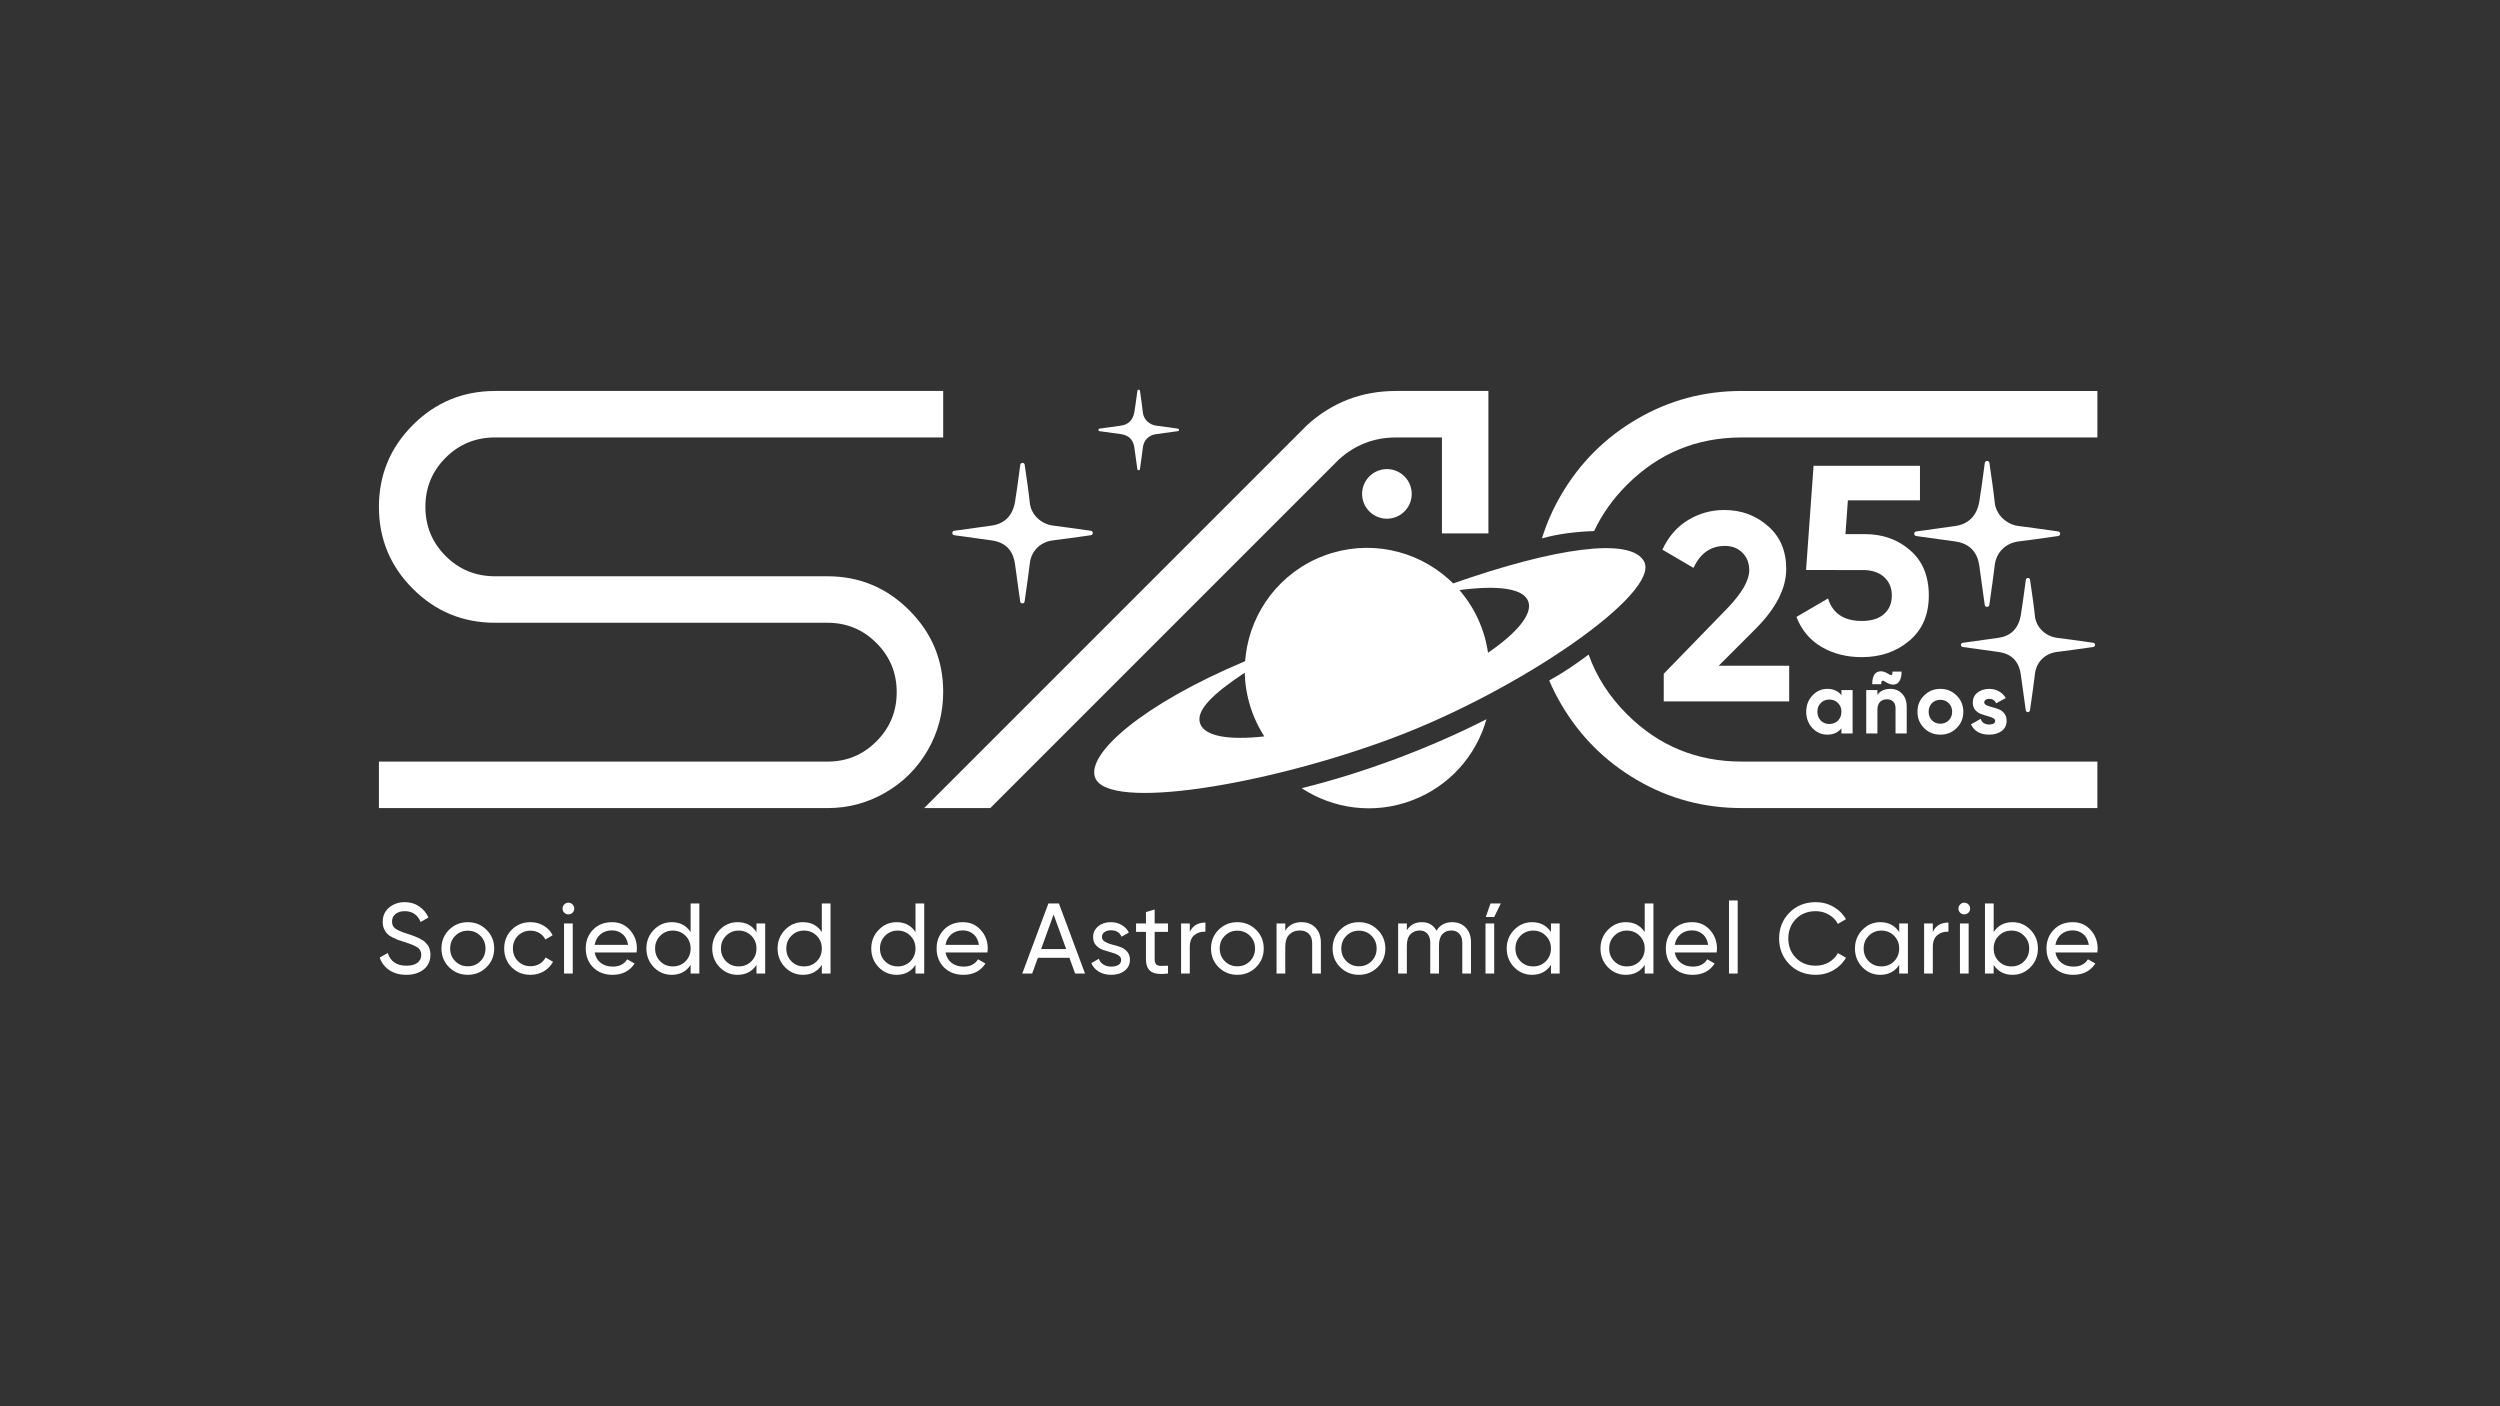 <?xml version="1.0" encoding="UTF-8" standalone="no"?>
<svg
   id="Layer_1"
   data-name="Layer 1"
   viewBox="0 0 1920 1080"
   version="1.1"
   sodipodi:docname="sac-logo-25-aniversario-white.svg"
   inkscape:version="1.3.2 (091e20e, 2023-11-25, custom)"
   xmlns:inkscape="http://www.inkscape.org/namespaces/inkscape"
   xmlns:sodipodi="http://sodipodi.sourceforge.net/DTD/sodipodi-0.dtd"
   xmlns="http://www.w3.org/2000/svg"
   xmlns:svg="http://www.w3.org/2000/svg">
  <rect x="0" y="0" width="1920" height="1080" fill="#333333" stroke="none"/>
  <sodipodi:namedview
     id="namedview34"
     pagecolor="#ffffff"
     bordercolor="#000000"
     borderopacity="0.25"
     inkscape:showpageshadow="2"
     inkscape:pageopacity="0.0"
     inkscape:pagecheckerboard="0"
     inkscape:deskcolor="#d1d1d1"
     inkscape:zoom="1.0861111"
     inkscape:cx="959.84655"
     inkscape:cy="540"
     inkscape:window-width="3440"
     inkscape:window-height="1369"
     inkscape:window-x="-8"
     inkscape:window-y="-8"
     inkscape:window-maximized="1"
     inkscape:current-layer="g34" />
  <defs
     id="defs1">
    <style
       id="style1">
      .cls-1 {
        font-size: 205.84px;
      }

      .cls-1, .cls-2, .cls-3, .cls-4 {
        fill: #fff;
      }

      .cls-1, .cls-3 {
        font-family: Gilroy-Bold, Gilroy-Bold;
        font-weight: 700;
      }

      .cls-3 {
        font-size: 66.59px;
      }

      .cls-4 {
        font-family: Gilroy-Medium, Gilroy-Medium;
        font-size: 76.86px;
        font-weight: 500;
      }

      .cls-5 {
        letter-spacing: 0em;
      }

      .cls-6 {
        letter-spacing: .02em;
      }

      .cls-7 {
        letter-spacing: .03em;
      }

      .cls-8 {
        letter-spacing: .02em;
      }

      .cls-9 {
        letter-spacing: .02em;
      }

      .cls-10 {
        letter-spacing: .02em;
      }

      .cls-11 {
        letter-spacing: .02em;
      }

      .cls-12 {
        letter-spacing: .02em;
      }

      .cls-13 {
        letter-spacing: .02em;
      }

      .cls-14 {
        letter-spacing: .02em;
      }

      .cls-15 {
        letter-spacing: .04em;
      }

      .cls-16 {
        letter-spacing: .04em;
      }

      .cls-17 {
        letter-spacing: 0em;
      }
    </style>
  </defs>
  <path
     d="M 5.558,0 V -21.202 L 54.753,-71.838 q 16.467,-17.291 16.467,-28.818 0,-8.439 -5.352,-13.585 -5.146,-5.146 -13.38,-5.146 -16.261,0 -24.083,16.879 L 4.528,-116.505 q 6.793,-14.82 19.555,-22.642 12.762,-7.822 27.994,-7.822 19.555,0 33.552,12.35 13.997,12.145 13.997,32.934 0,22.437 -23.672,46.108 L 47.755,-27.377 H 101.891 V 0 Z"
     id="text1"
     class="cls-1"
     style="font-weight:700;font-size:205.84px;font-family:Gilroy-Bold, Gilroy-Bold;fill:#ffffff"
     transform="translate(1272.2 538.65)"
     aria-label="2" />
  <path
     d="m 57.635,-91.599 q 20.79,0 34.993,12.556 14.203,12.35 14.203,34.581 0,22.231 -15.026,34.787 -14.82,12.556 -36.434,12.556 -17.496,0 -30.876,-7.822 Q 11.115,-12.762 5.146,-27.994 L 29.435,-42.197 q 5.352,17.291 25.936,17.291 10.91,0 16.879,-5.146 6.175,-5.352 6.175,-14.409 0,-8.851 -5.969,-14.203 -5.969,-5.352 -16.261,-5.352 H 12.556 L 18.32,-144.088 h 81.718 v 26.553 H 44.667 l -1.853,25.936 z"
     id="text2"
     class="cls-1"
     style="font-weight:700;font-size:205.84px;font-family:Gilroy-Bold, Gilroy-Bold;fill:#ffffff"
     transform="translate(1374.5 501.8)"
     aria-label="5" />
  <g
     id="g3">
    <path
       class="cls-2"
       d="M1550.58,404.05c-9.39-1.09-17.9-8.62-18.71-18.71-.38-4.72-2.43-19.11-4.01-29.82-.3-2.04-3.26-2.02-3.53.02-1.42,10.73-3.38,25.13-4.23,29.79-2.07,11.49-8.91,17.34-18.7,18.69-4.68.64-19.04,2.65-29.74,4.14-2.05.28-2.05,3.23,0,3.52,10.72,1.5,25.07,3.51,29.75,4.13,12.45,1.65,17.47,9.6,18.69,18.69.64,4.73,2.67,19.31,4.17,30.06.29,2.04,3.23,2.05,3.53,0,1.55-10.74,3.62-25.32,4.1-30.07,1.07-10.48,8.74-17.6,18.69-18.71,4.74-.52,19.33-2.57,30.07-4.11,2.04-.29,2.04-3.23,0-3.52-10.75-1.53-25.33-3.58-30.07-4.13"
       id="path2" />
    <path
       class="cls-2"
       d="M1579.96,489.88c-8.63-1-16.45-7.92-17.2-17.2-.35-4.34-2.23-17.57-3.68-27.41-.27-1.88-2.99-1.86-3.24.02-1.31,9.86-3.11,23.1-3.89,27.39-1.9,10.56-8.19,15.94-17.19,17.18-4.3.59-17.5,2.43-27.34,3.81-1.88.26-1.88,2.97,0,3.23,9.85,1.38,23.04,3.23,27.35,3.79,11.44,1.51,16.06,8.82,17.18,17.18.59,4.35,2.45,17.75,3.84,27.63.26,1.88,2.97,1.88,3.24,0,1.43-9.87,3.33-23.27,3.77-27.64.98-9.64,8.03-16.18,17.18-17.2,4.36-.48,17.77-2.37,27.64-3.78,1.88-.26,1.88-2.97,0-3.23-9.88-1.4-23.29-3.29-27.64-3.79"
       id="path3" />
  </g>
  <g
     id="text4"
     class="cls-3"
     style="font-weight:700;font-size:66.59px;font-family:Gilroy-Bold, Gilroy-Bold;fill:#ffffff"
     transform="translate(1384.98 563.28)"
     aria-label="años">
    <path
       style="letter-spacing:0.04em"
       d="m 29.233,-33.295 h 8.59 V 0 h -8.59 v -3.929 q -3.862,4.861 -10.854,4.861 -6.659,0 -11.453,-5.061 -4.728,-5.127 -4.728,-12.519 0,-7.391 4.728,-12.452 4.794,-5.127 11.453,-5.127 6.992,0 10.854,4.861 z M 13.385,-9.855 q 2.597,2.597 6.592,2.597 3.995,0 6.592,-2.597 2.664,-2.664 2.664,-6.792 0,-4.129 -2.664,-6.726 -2.597,-2.664 -6.592,-2.664 -3.995,0 -6.592,2.664 -2.597,2.597 -2.597,6.726 0,4.129 2.597,6.792 z M 63.327,-39.421 q -1.931,-1.332 -2.73,-1.065 -0.799,0.266 -0.799,2.664 h -6.925 q 0,-3.063 0.666,-5.194 0.732,-2.197 1.931,-3.263 1.199,-1.065 2.73,-1.332 1.598,-0.333 3.329,0.133 1.731,0.466 3.463,1.598 1.931,1.332 2.664,1.065 0.799,-0.266 0.799,-2.664 h 6.992 q 0,3.796 -1.132,6.259 -1.065,2.397 -2.863,3.196 -1.731,0.732 -3.862,0.4 -2.064,-0.4 -4.262,-1.798 z m 3.463,5.194 q 5.46,0 8.99,3.662 3.596,3.662 3.596,10.122 V 0 h -8.59 v -19.378 q 0,-3.329 -1.798,-5.061 -1.798,-1.798 -4.794,-1.798 -3.329,0 -5.327,2.064 -1.998,2.064 -1.998,6.193 V 0 h -8.59 v -33.295 h 8.59 v 3.729 q 3.13,-4.661 9.922,-4.661 z m 50.941,30.099 q -5.127,5.061 -12.519,5.061 -7.391,0 -12.519,-5.061 -5.061,-5.127 -5.061,-12.519 0,-7.391 5.061,-12.452 5.127,-5.127 12.519,-5.127 7.391,0 12.519,5.127 5.127,5.061 5.127,12.452 0,7.391 -5.127,12.519 z M 98.753,-10.055 q 2.597,2.597 6.459,2.597 3.862,0 6.459,-2.597 2.597,-2.597 2.597,-6.592 0,-3.995 -2.597,-6.592 -2.597,-2.597 -6.459,-2.597 -3.862,0 -6.459,2.597 -2.53,2.597 -2.53,6.592 0,3.995 2.53,6.592 z"
       id="path35" />
    <path
       d="m 138.913,-23.839 q 0,1.332 1.731,2.197 1.798,0.799 4.328,1.465 2.53,0.599 5.061,1.598 2.53,0.932 4.262,3.196 1.798,2.264 1.798,5.66 0,5.127 -3.862,7.924 -3.796,2.73 -9.522,2.73 -10.255,0 -13.984,-7.924 l 7.458,-4.195 q 1.465,4.328 6.526,4.328 4.595,0 4.595,-2.863 0,-1.332 -1.798,-2.131 -1.731,-0.866 -4.262,-1.532 -2.53,-0.666 -5.061,-1.665 -2.53,-0.999 -4.328,-3.13 -1.731,-2.197 -1.731,-5.46 0,-4.928 3.596,-7.724 3.662,-2.863 9.056,-2.863 4.062,0 7.391,1.865 3.329,1.798 5.261,5.194 l -7.325,3.995 q -1.598,-3.396 -5.327,-3.396 -1.665,0 -2.797,0.732 -1.065,0.732 -1.065,1.998 z"
       id="path36" />
  </g>
  <g
     id="g34">
    <path
       class="cls-2"
       d="M380.24,300.26h344.13v35.69h-344.13c-14.95,0-27.61,5.19-37.98,15.56-10.38,10.38-15.56,22.96-15.56,37.76s5.18,27.38,15.56,37.75c10.37,10.37,23.03,15.56,37.98,15.56h255.35c24.4,0,45.31,8.69,62.69,26.09,17.39,17.39,26.09,38.29,26.09,62.69,0,16.17-3.97,31.12-11.9,44.85-7.93,13.73-18.76,24.56-32.49,32.49-13.73,7.93-28.53,11.9-44.39,11.9h-344.59v-35.69h344.59c14.64,0,27.15-5.19,37.52-15.56,10.37-10.37,15.56-22.95,15.56-37.76s-5.19-27.38-15.56-37.75c-10.37-10.37-22.88-15.56-37.52-15.56h-255.35c-24.71,0-45.76-8.69-63.15-26.08-17.39-17.39-26.08-38.37-26.08-62.92s8.69-45.54,26.08-62.92c17.39-17.39,38.44-26.09,63.15-26.09"
       id="path4" />
    <path
       class="cls-2"
       d="M1072.17,300.26h70.93v109.41h-35.69v-73.71h-35.24c-16.78,0-31.43,5.65-43.93,16.93l-267.71,267.71h-50.79l294.25-294.25c19.22-17.39,41.95-26.09,68.19-26.09"
       id="path5" />
    <path
       class="cls-2"
       d="M1060.22,360.92c10.16-2.72,20.61,3.31,23.33,13.47,2.73,10.16-3.31,20.61-13.47,23.33-10.16,2.72-20.61-3.31-23.33-13.47-2.73-10.16,3.31-20.61,13.47-23.33"
       id="path6" />
    <path
       class="cls-2"
       d="M808.84,403.67c-9.04-1.05-17.23-8.3-18.02-18.02-.37-4.54-2.34-18.4-3.85-28.71-.29-1.97-3.13-1.95-3.39.02-1.38,10.33-3.26,24.2-4.07,28.69-2,11.07-8.58,16.7-18.01,18.01-4.51.62-18.34,2.55-28.65,3.99-1.97.27-1.97,3.11,0,3.39,10.31,1.44,24.14,3.38,28.65,3.97,11.98,1.59,16.82,9.24,17.99,18.01.61,4.55,2.57,18.59,4.02,28.94.27,1.97,3.11,1.97,3.39,0,1.49-10.34,3.49-24.38,3.95-28.95,1.03-10.1,8.42-16.95,18-18.02,4.56-.5,18.61-2.48,28.95-3.95,1.96-.28,1.96-3.11,0-3.39-10.34-1.47-24.38-3.45-28.95-3.97"
       id="path7" />
    <path
       class="cls-2"
       d="M888.03,326.91c-5.19-.6-9.89-4.76-10.34-10.34-.21-2.61-1.34-10.56-2.21-16.47-.16-1.13-1.8-1.12-1.95.01-.79,5.93-1.87,13.88-2.34,16.46-1.14,6.35-4.92,9.58-10.33,10.33-2.58.35-10.52,1.46-16.43,2.29-1.13.15-1.13,1.78,0,1.94,5.92.83,13.85,1.94,16.44,2.28,6.88.91,9.65,5.3,10.32,10.33.35,2.61,1.48,10.67,2.31,16.61.16,1.13,1.78,1.13,1.95,0,.86-5.93,2-13.99,2.27-16.61.59-5.79,4.83-9.72,10.32-10.34,2.62-.29,10.68-1.42,16.61-2.27,1.13-.16,1.13-1.78,0-1.94-5.94-.84-13.99-1.98-16.61-2.28"
       id="path8" />
    <path
       class="cls-2"
       d="M1072.16,582.78c-24.84,9.25-49.41,16.87-72.48,22.56,24.21,15.86,55.25,20.38,84.38,9.48,29.18-10.85,49.69-34.64,57.53-62.45-21.15,10.8-44.67,21.15-69.43,30.41M1262.57,431.05c-10.52-18.93-69.38-10.03-146.56,17.02-1.09-1.14-2.23-2.19-3.37-3.19-25.12-22.66-61.73-30.82-95.6-18.19-33.87,12.67-56.16,42.81-60.31,76.41-.19,1.55-.37,3.15-.5,4.69-78.54,33-122.03,71.06-115.19,89.38,9.71,25.98,130.96,6.08,228.34-30.3,97.42-36.38,206.66-111.57,193.19-135.81M921.77,555.88c-3.79-10.12,9.71-23.06,34.19-39.24,0,1.5.04.49.09,2,.41,9.62,2.32,19.33,5.88,28.86,1.87,5.06,4.19,9.89,6.84,14.4.68,1.23,1.41,2.42,2.19,3.65-26.94,3.01-45.58.04-49.19-9.67M1142.82,501.31c-.23-1.37-.46-2.78-.73-4.15-.96-5.15-2.37-10.3-4.28-15.36-3.56-9.52-8.48-18.09-14.5-25.62-.95-1.18-1.4-1.86-2.45-3,29.13-3.83,49.04-1.52,52.83,8.65,3.6,9.67-8.53,24.16-30.86,39.48"
       id="path9" />
    <g
       id="text33"
       class="cls-4"
       style="font-weight:500;font-size:76.86px;font-family:Gilroy-Medium, Gilroy-Medium;fill:#ffffff"
       transform="translate(288.85 747.66)"
       aria-label="SociedaddeAstronomíadelCaribe">
      <path
         style="letter-spacing:0.04em"
         d="m 23.135,0.999 q -7.532,0 -12.912,-3.536 -5.303,-3.536 -7.455,-9.684 l 6.149,-3.536 q 3.151,9.761 14.373,9.761 5.534,0 8.455,-2.229 2.921,-2.306 2.921,-6.072 0,-3.843 -2.921,-5.764 -2.921,-1.921 -9.761,-4.074 -3.382,-1.076 -5.15,-1.691 -1.768,-0.692 -4.458,-1.998 -2.613,-1.383 -3.92,-2.767 -1.307,-1.46 -2.383,-3.766 -0.999,-2.306 -0.999,-5.226 0,-6.994 4.919,-11.068 4.919,-4.15 11.99,-4.15 6.379,0 11.068,3.228 4.765,3.228 7.148,8.531 l -5.995,3.459 q -3.459,-8.301 -12.221,-8.301 -4.381,0 -7.071,2.152 -2.69,2.152 -2.69,5.841 0,3.536 2.536,5.38 2.536,1.845 8.762,3.843 2.229,0.692 3.151,0.999 0.922,0.307 2.844,1.076 1.998,0.769 2.921,1.23 0.922,0.461 2.46,1.307 1.614,0.845 2.383,1.614 0.769,0.769 1.768,1.921 1.076,1.076 1.537,2.229 0.461,1.153 0.769,2.69 0.384,1.46 0.384,3.151 0,7.071 -5.15,11.298 -5.15,4.15 -13.45,4.15 z"
         id="path37" />
      <path
         style="letter-spacing:0.02em"
         d="m 84.778,-4.842 q -5.918,5.841 -14.373,5.841 -8.455,0 -14.373,-5.841 -5.841,-5.841 -5.841,-14.373 0,-8.531 5.841,-14.373 5.918,-5.841 14.373,-5.841 8.455,0 14.373,5.841 5.918,5.841 5.918,14.373 0,8.531 -5.918,14.373 z m -14.373,-0.692 q 5.764,0 9.684,-3.92 3.92,-3.92 3.92,-9.761 0,-5.841 -3.92,-9.761 -3.92,-3.92 -9.684,-3.92 -5.688,0 -9.607,3.92 -3.92,3.92 -3.92,9.761 0,5.841 3.92,9.761 3.92,3.92 9.607,3.92 z"
         id="path38" />
      <path
         style="letter-spacing:0.02em"
         d="m 118.585,0.999 q -8.685,0 -14.45,-5.765 -5.765,-5.841 -5.765,-14.45 0,-8.608 5.765,-14.373 5.764,-5.841 14.45,-5.841 5.688,0 10.222,2.767 4.535,2.69 6.764,7.302 l -5.611,3.228 q -1.46,-3.074 -4.535,-4.919 -2.998,-1.845 -6.841,-1.845 -5.764,0 -9.684,3.92 -3.843,3.92 -3.843,9.761 0,5.764 3.843,9.684 3.92,3.92 9.684,3.92 3.843,0 6.917,-1.768 3.074,-1.845 4.688,-4.919 l 5.688,3.305 q -2.46,4.535 -7.071,7.302 -4.612,2.69 -10.222,2.69 z"
         id="path39" />
      <path
         style="letter-spacing:0.02em"
         d="m 147.715,-45.424 q -1.921,0 -3.228,-1.307 -1.307,-1.307 -1.307,-3.151 0,-1.845 1.307,-3.151 1.307,-1.383 3.228,-1.383 1.845,0 3.151,1.383 1.307,1.307 1.307,3.151 0,1.845 -1.307,3.151 -1.307,1.307 -3.151,1.307 z M 144.333,0 v -38.43 h 6.687 V 0 Z"
         id="path40" />
      <path
         style="letter-spacing:0.02em"
         d="m 167.851,-16.141 q 0.999,5.15 4.688,7.993 3.766,2.844 9.223,2.844 7.609,0 11.068,-5.611 l 5.688,3.228 q -5.611,8.685 -16.909,8.685 -9.146,0 -14.911,-5.688 -5.688,-5.764 -5.688,-14.527 0,-8.685 5.611,-14.45 5.611,-5.764 14.527,-5.764 8.455,0 13.758,5.995 5.38,5.918 5.38,14.296 0,1.46 -0.231,2.998 z M 181.148,-33.127 q -5.38,0 -8.916,3.074 -3.536,2.998 -4.381,8.07 h 25.671 q -0.845,-5.457 -4.304,-8.301 -3.459,-2.844 -8.07,-2.844 z"
         id="path41" />
      <path
         style="letter-spacing:0.02em"
         d="m 241.553,-53.802 h 6.687 V 0 h -6.687 v -6.61 q -4.996,7.609 -14.527,7.609 -8.07,0 -13.758,-5.841 -5.688,-5.918 -5.688,-14.373 0,-8.455 5.688,-14.296 5.688,-5.918 13.758,-5.918 9.531,0 14.527,7.609 z m -13.681,48.345 q 5.841,0 9.761,-3.92 3.92,-3.997 3.92,-9.838 0,-5.841 -3.92,-9.761 -3.92,-3.997 -9.761,-3.997 -5.764,0 -9.684,3.997 -3.92,3.92 -3.92,9.761 0,5.841 3.92,9.838 3.92,3.92 9.684,3.92 z"
         id="path42" />
      <path
         style="letter-spacing:0.02em"
         d="m 292.123,-38.43 h 6.687 V 0 h -6.687 v -6.61 q -4.996,7.609 -14.527,7.609 -8.07,0 -13.758,-5.841 -5.688,-5.918 -5.688,-14.373 0,-8.455 5.688,-14.296 5.688,-5.918 13.758,-5.918 9.531,0 14.527,7.609 z m -13.681,32.973 q 5.841,0 9.761,-3.92 3.92,-3.997 3.92,-9.838 0,-5.841 -3.92,-9.761 -3.92,-3.997 -9.761,-3.997 -5.764,0 -9.684,3.997 -3.92,3.92 -3.92,9.761 0,5.841 3.92,9.838 3.92,3.92 9.684,3.92 z M 342.312,-53.802 h 6.687 V 0 h -6.687 v -6.61 q -4.996,7.609 -14.527,7.609 -8.07,0 -13.758,-5.841 -5.688,-5.918 -5.688,-14.373 0,-8.455 5.688,-14.296 5.688,-5.918 13.758,-5.918 9.531,0 14.527,7.609 z m -13.681,48.345 q 5.841,0 9.761,-3.92 3.92,-3.997 3.92,-9.838 0,-5.841 -3.92,-9.761 -3.92,-3.997 -9.761,-3.997 -5.764,0 -9.684,3.997 -3.92,3.92 -3.92,9.761 0,5.841 3.92,9.838 3.92,3.92 9.684,3.92 z"
         id="path43" />
      <path
         style="letter-spacing:0.02em"
         d="m 414.253,-53.802 h 6.687 V 0 h -6.687 v -6.61 q -4.996,7.609 -14.527,7.609 -8.07,0 -13.758,-5.841 -5.688,-5.918 -5.688,-14.373 0,-8.455 5.688,-14.296 5.688,-5.918 13.758,-5.918 9.531,0 14.527,7.609 z m -13.681,48.345 q 5.841,0 9.761,-3.92 3.92,-3.997 3.92,-9.838 0,-5.841 -3.92,-9.761 -3.92,-3.997 -9.761,-3.997 -5.764,0 -9.684,3.997 -3.92,3.92 -3.92,9.761 0,5.841 3.92,9.838 3.92,3.92 9.684,3.92 z m 36.739,-10.684 q 0.999,5.15 4.688,7.993 3.766,2.844 9.223,2.844 7.609,0 11.068,-5.611 l 5.688,3.228 q -5.611,8.685 -16.909,8.685 -9.146,0 -14.911,-5.688 -5.688,-5.764 -5.688,-14.527 0,-8.685 5.611,-14.45 5.611,-5.764 14.527,-5.764 8.455,0 13.758,5.995 5.38,5.918 5.38,14.296 0,1.46 -0.231,2.998 z m 13.297,-16.986 q -5.38,0 -8.916,3.074 -3.536,2.998 -4.381,8.07 h 25.671 q -0.845,-5.457 -4.304,-8.301 -3.459,-2.844 -8.07,-2.844 z"
         id="path44" />
      <path
         style="letter-spacing:0.02em"
         d="m 536.837,0 -4.381,-12.067 h -24.211 L 503.864,0 h -7.609 l 20.06,-53.802 h 8.07 L 544.446,0 Z m -26.132,-18.754 h 19.292 l -9.684,-26.517 z"
         id="path45" />
      <path
         style="letter-spacing:0em"
         d="m 557.427,-28.054 q 0,2.229 2.229,3.612 2.229,1.307 5.38,2.152 3.151,0.769 6.303,1.845 3.151,0.999 5.38,3.536 2.229,2.46 2.229,6.379 0,5.226 -4.074,8.378 -3.997,3.151 -10.299,3.151 -5.611,0 -9.607,-2.46 -3.997,-2.46 -5.688,-6.533 l 5.764,-3.305 q 0.922,2.767 3.459,4.381 2.536,1.614 6.072,1.614 3.305,0 5.457,-1.23 2.152,-1.307 2.152,-3.997 0,-2.229 -2.229,-3.536 -2.229,-1.383 -5.38,-2.152 -3.151,-0.845 -6.303,-1.921 -3.151,-1.076 -5.38,-3.536 -2.229,-2.46 -2.229,-6.303 0,-4.996 3.843,-8.224 3.92,-3.228 9.761,-3.228 4.688,0 8.301,2.152 3.689,2.075 5.534,5.841 l -5.611,3.151 q -2.075,-4.919 -8.224,-4.919 -2.844,0 -4.842,1.383 -1.998,1.307 -1.998,3.766 z"
         id="path46" />
      <path
         style="letter-spacing:0.02em"
         d="m 608.159,-31.974 h -10.222 v 20.829 q 0,2.844 1.076,4.074 1.153,1.153 3.459,1.23 2.306,0 5.688,-0.154 V 0 q -8.762,1.153 -12.836,-1.383 -4.074,-2.613 -4.074,-9.761 v -20.829 h -7.609 V -38.43 h 7.609 v -8.762 l 6.687,-1.998 V -38.43 h 10.222 z"
         id="path47" />
      <path
         style="letter-spacing:0em"
         d="m 624.91,-31.974 q 3.305,-7.148 11.99,-7.148 v 6.994 q -4.919,-0.231 -8.455,2.613 -3.536,2.844 -3.536,9.146 V 0 h -6.687 v -38.43 h 6.687 z"
         id="path48" />
      <path
         style="letter-spacing:0.02em"
         d="m 675.788,-4.842 q -5.918,5.841 -14.373,5.841 -8.455,0 -14.373,-5.841 -5.841,-5.841 -5.841,-14.373 0,-8.531 5.841,-14.373 5.918,-5.841 14.373,-5.841 8.455,0 14.373,5.841 5.918,5.841 5.918,14.373 0,8.531 -5.918,14.373 z m -14.373,-0.692 q 5.764,0 9.684,-3.92 3.92,-3.92 3.92,-9.761 0,-5.841 -3.92,-9.761 -3.92,-3.92 -9.684,-3.92 -5.688,0 -9.607,3.92 -3.92,3.92 -3.92,9.761 0,5.841 3.92,9.761 3.92,3.92 9.607,3.92 z"
         id="path49" />
      <path
         style="letter-spacing:0.02em"
         d="m 710.681,-39.429 q 6.764,0 10.837,4.304 4.074,4.227 4.074,11.529 V 0 h -6.687 v -23.212 q 0,-4.688 -2.536,-7.225 -2.536,-2.613 -6.994,-2.613 -4.996,0 -8.07,3.151 -3.074,3.074 -3.074,9.531 V 0 h -6.687 v -38.43 h 6.687 v 5.534 q 4.074,-6.533 12.451,-6.533 z"
         id="path50" />
      <path
         style="letter-spacing:0.02em"
         d="m 769.168,-4.842 q -5.918,5.841 -14.373,5.841 -8.455,0 -14.373,-5.841 -5.841,-5.841 -5.841,-14.373 0,-8.531 5.841,-14.373 5.918,-5.841 14.373,-5.841 8.455,0 14.373,5.841 5.918,5.841 5.918,14.373 0,8.531 -5.918,14.373 z m -14.373,-0.692 q 5.764,0 9.684,-3.92 3.92,-3.92 3.92,-9.761 0,-5.841 -3.92,-9.761 -3.92,-3.92 -9.684,-3.92 -5.688,0 -9.607,3.92 -3.92,3.92 -3.92,9.761 0,5.841 3.92,9.761 3.92,3.92 9.607,3.92 z"
         id="path51" />
      <path
         style="letter-spacing:0.02em"
         d="m 826.427,-39.429 q 6.456,0 10.453,4.227 3.997,4.15 3.997,11.298 V 0 H 834.19 v -23.673 q 0,-4.458 -2.306,-6.917 -2.306,-2.46 -6.149,-2.46 -4.304,0 -6.917,2.921 -2.536,2.844 -2.536,8.762 V 0 h -6.687 v -23.673 q 0,-4.458 -2.229,-6.917 -2.152,-2.46 -5.918,-2.46 -4.227,0 -7.071,2.921 -2.767,2.921 -2.767,8.762 V 0 h -6.687 v -38.43 h 6.687 v 5.15 q 3.92,-6.149 11.452,-6.149 7.763,0 11.298,6.533 3.997,-6.533 12.067,-6.533 z"
         id="path52" />
      <path
         style="letter-spacing:0.02em"
         d="m 852.243,-43.426 h 6.456 l 5.073,-10.376 h -7.917 z M 852.013,0 v -38.43 h 6.687 V 0 Z m 50.266,-38.43 h 6.687 V 0 h -6.687 v -6.61 q -4.996,7.609 -14.527,7.609 -8.07,0 -13.758,-5.841 -5.688,-5.918 -5.688,-14.373 0,-8.455 5.688,-14.296 5.688,-5.918 13.758,-5.918 9.531,0 14.527,7.609 z m -13.681,32.973 q 5.841,0 9.761,-3.92 3.92,-3.997 3.92,-9.838 0,-5.841 -3.92,-9.761 -3.92,-3.997 -9.761,-3.997 -5.764,0 -9.684,3.997 -3.92,3.92 -3.92,9.761 0,5.841 3.92,9.838 3.92,3.92 9.684,3.92 z"
         id="path53" />
      <path
         style="letter-spacing:0.02em"
         d="m 974.293,-53.802 h 6.687 V 0 h -6.687 v -6.61 q -4.996,7.609 -14.527,7.609 -8.07,0 -13.758,-5.841 -5.688,-5.918 -5.688,-14.373 0,-8.455 5.688,-14.296 5.688,-5.918 13.758,-5.918 9.531,0 14.527,7.609 z m -13.681,48.345 q 5.841,0 9.761,-3.92 3.92,-3.997 3.92,-9.838 0,-5.841 -3.92,-9.761 -3.92,-3.997 -9.761,-3.997 -5.764,0 -9.684,3.997 -3.92,3.92 -3.92,9.761 0,5.841 3.92,9.838 3.92,3.92 9.684,3.92 z m 36.739,-10.684 q 0.999,5.15 4.688,7.993 3.766,2.844 9.223,2.844 7.609,0 11.068,-5.611 l 5.688,3.228 q -5.611,8.685 -16.909,8.685 -9.146,0 -14.911,-5.688 -5.688,-5.764 -5.688,-14.527 0,-8.685 5.611,-14.45 5.611,-5.764 14.527,-5.764 8.455,0 13.758,5.995 5.38,5.918 5.38,14.296 0,1.46 -0.231,2.998 z m 13.297,-16.986 q -5.38,0 -8.916,3.074 -3.536,2.998 -4.381,8.07 h 25.671 q -0.845,-5.457 -4.304,-8.301 -3.459,-2.844 -8.07,-2.844 z M 1039.009,0 v -56.108 h 6.687 V 0 Z"
         id="path54" />
      <path
         style="letter-spacing:0.02em"
         d="m 1105.641,0.999 q -12.221,0 -20.214,-8.07 -7.917,-8.07 -7.917,-19.83 0,-11.76 7.917,-19.83 7.994,-8.07 20.214,-8.07 7.379,0 13.527,3.536 6.226,3.536 9.684,9.531 l -6.226,3.612 q -2.306,-4.458 -6.917,-7.071 -4.535,-2.69 -10.069,-2.69 -9.3,0 -15.218,5.995 -5.841,5.995 -5.841,14.988 0,8.916 5.841,14.911 5.918,5.995 15.218,5.995 5.534,0 10.069,-2.613 4.612,-2.69 6.917,-7.071 l 6.226,3.536 q -3.382,5.995 -9.607,9.607 -6.226,3.536 -13.604,3.536 z"
         id="path55" />
      <path
         style="letter-spacing:0.03em"
         d="m 1169.733,-38.43 h 6.687 V 0 h -6.687 v -6.61 q -4.996,7.609 -14.527,7.609 -8.07,0 -13.758,-5.841 -5.688,-5.918 -5.688,-14.373 0,-8.455 5.688,-14.296 5.688,-5.918 13.758,-5.918 9.531,0 14.527,7.609 z m -13.681,32.973 q 5.841,0 9.761,-3.92 3.92,-3.997 3.92,-9.838 0,-5.841 -3.92,-9.761 -3.92,-3.997 -9.761,-3.997 -5.764,0 -9.684,3.997 -3.92,3.92 -3.92,9.761 0,5.841 3.92,9.838 3.92,3.92 9.684,3.92 z m 39.506,-26.517 q 3.305,-7.148 11.99,-7.148 v 6.994 q -4.919,-0.231 -8.455,2.613 -3.535,2.844 -3.535,9.146 V 0 h -6.687 v -38.43 h 6.687 z m 24.211,-13.45 q -1.921,0 -3.228,-1.307 -1.307,-1.307 -1.307,-3.151 0,-1.845 1.307,-3.151 1.307,-1.383 3.228,-1.383 1.845,0 3.151,1.383 1.307,1.307 1.307,3.151 0,1.845 -1.307,3.151 -1.307,1.307 -3.151,1.307 z M 1216.387,0 v -38.43 h 6.687 V 0 Z m 40.428,-39.429 q 8.07,0 13.758,5.918 5.688,5.841 5.688,14.296 0,8.455 -5.688,14.373 -5.688,5.841 -13.758,5.841 -9.531,0 -14.527,-7.609 V 0 h -6.687 v -53.802 h 6.687 v 21.982 q 4.996,-7.609 14.527,-7.609 z m -0.846,33.972 q 5.764,0 9.684,-3.92 3.92,-3.997 3.92,-9.838 0,-5.841 -3.92,-9.761 -3.92,-3.997 -9.684,-3.997 -5.841,0 -9.761,3.997 -3.92,3.92 -3.92,9.761 0,5.841 3.92,9.838 3.92,3.92 9.761,3.92 z"
         id="path56" />
      <path
         d="m 1289.701,-16.141 q 0.999,5.15 4.688,7.993 3.766,2.844 9.223,2.844 7.609,0 11.068,-5.611 l 5.688,3.228 q -5.611,8.685 -16.909,8.685 -9.146,0 -14.911,-5.688 -5.688,-5.764 -5.688,-14.527 0,-8.685 5.611,-14.45 5.611,-5.764 14.527,-5.764 8.455,0 13.758,5.995 5.38,5.918 5.38,14.296 0,1.46 -0.231,2.998 z m 13.297,-16.986 q -5.38,0 -8.916,3.074 -3.536,2.998 -4.381,8.07 h 25.671 q -0.846,-5.457 -4.304,-8.301 -3.459,-2.844 -8.07,-2.844 z"
         id="path57" />
    </g>
    <path
       class="cls-2"
       d="M1249.49,548.52c-13.65-13.65-23.46-28.93-29.43-45.82-9.68,7.26-19.65,14.09-30.28,19.91,2.63,6.17,5.68,12.21,9.14,18.12,14.33,24.56,33.79,44.01,58.35,58.35,24.55,14.34,51.32,21.51,80.31,21.51h273.2v-35.7h-273.2c-34.48,0-63.84-12.13-88.09-36.38"
       id="path33" />
    <path
       class="cls-2"
       d="M1337.59,300.26c-28.99,0-55.76,7.17-80.31,21.51-24.56,14.34-44.01,33.79-58.35,58.35-6.25,10.69-11.16,21.81-14.71,33.35,13.04-3.62,26.55-5.16,40.07-5.62,5.99-12.85,14.39-24.69,25.21-35.5,24.25-24.26,53.61-36.38,88.09-36.38h273.2v-35.69h-273.2Z"
       id="path34" />
  </g>
</svg>
